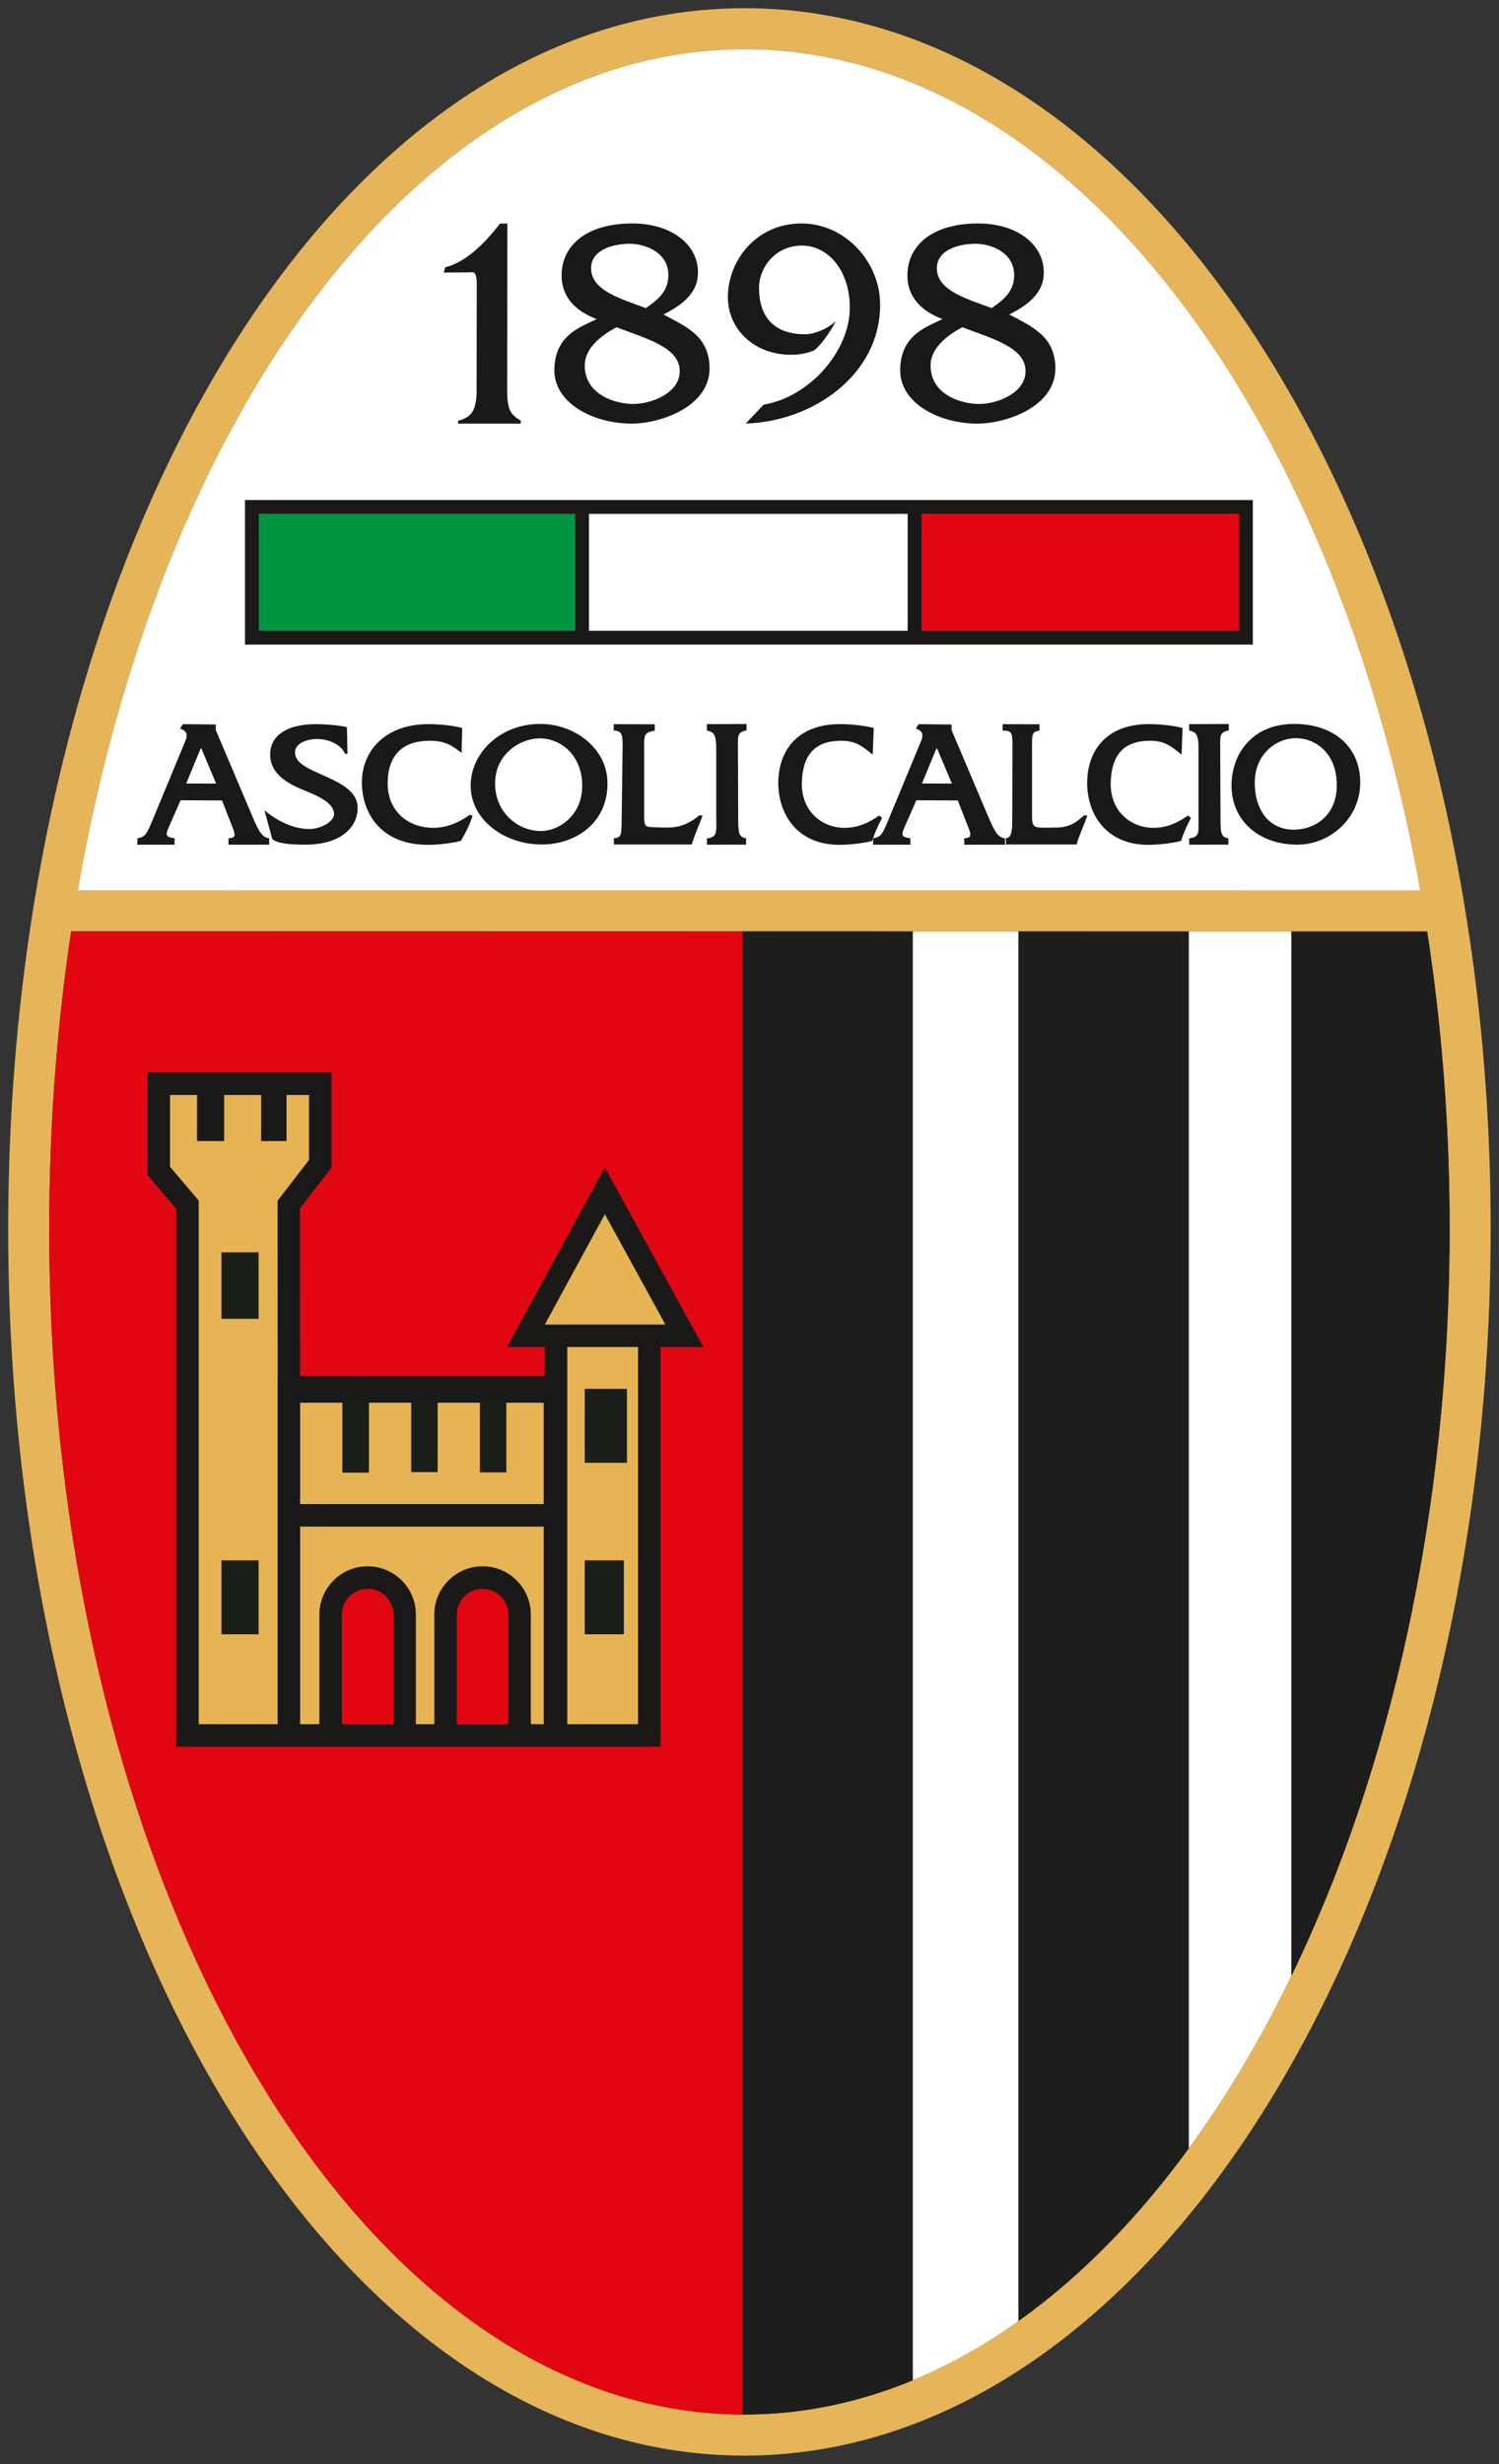 <?xml version="1.0" encoding="UTF-8" standalone="no"?>
<svg
   xmlns:dc="http://purl.org/dc/elements/1.1/"
   xmlns:cc="http://creativecommons.org/ns#"
   xmlns:rdf="http://www.w3.org/1999/02/22-rdf-syntax-ns#"
   xmlns:svg="http://www.w3.org/2000/svg"
   xmlns="http://www.w3.org/2000/svg"
   viewBox="0 0 182.613 300"
   id="svg119"
   height="300"
   width="182.613"
   version="1.1">
  <rect x="0" y="0" width="182.613" height="300" fill="#333333" stroke="none"/>
  <defs
     id="defs123" />
  <g
     transform="matrix(0.441,0,0,0.441,-39.961,-35.65)"
     id="Layer1000">
    <path
       id="path2"
       style="fill:#1b1918;fill-rule:evenodd"
       d="m 321.473,169.483 c -2.192,2.144 -5.964,3.641 -8.404,3.641 -9.149,0 -12.776,-5.325 -12.776,-12.82 0,-5.491 4.436,-11.746 11.989,-11.652 7.32,0.091 13.057,7.115 13.082,17.035 0.03,12.008 -10.983,24.694 -23.795,26.873 l -4.961,5.214 c 18.216,-0.479 37.139,-13.207 37.139,-32.814 0,-11.853 -9.69,-22.432 -21.718,-22.432 -12.551,0 -20.253,10.258 -20.346,20.151 -0.087,9.151 7.393,16.111 17.416,16.111 1.729,0 3.834,-0.182 6.332,-1.163 2.243,-1.532 5.573,-6.861 6.042,-8.143 z" />
    <path
       id="path4"
       style="fill:#1b1918;fill-rule:evenodd"
       d="m 265.528,192.364 c -4.619,0 -13.371,-2.362 -13.371,-10.642 0,-4.619 4.275,-8.159 8.772,-10.526 8.547,3.252 17.501,5.618 17.453,12.169 -0.044,5.961 -7.712,8.998 -12.854,8.998 z m -0.918,-44.222 c 3.661,0 10.663,2.022 10.637,8.718 -0.02,5.056 -4.004,7.409 -6.219,9.042 -6.818,-2.582 -15.127,-4.778 -15.127,-11.02 0,-5.134 6.177,-6.74 10.709,-6.74 z m 0.484,-5.615 c -12.929,0.077 -19.346,6.417 -19.346,14.348 0,6.363 4.371,10.071 9.687,12.05 -4.25,2.171 -11.632,4.258 -11.679,14.138 -0.043,9.064 10.69,14.73 21.323,14.73 8.106,0 21.663,-4.735 21.552,-15.367 -0.094,-8.889 -6.616,-11.455 -12.717,-14.767 8.621,-4.247 9.513,-8.624 9.513,-11.696 0,-7.495 -7.213,-13.502 -18.333,-13.435 z" />
    <path
       id="path6"
       style="fill:#1b1918;fill-rule:evenodd"
       d="m 234.472,197.787 3e-4,-0.828 c -2.727,-1.648 -3.769,-2.681 -3.759,-8.767 0.023,-15.258 0.035,-30.375 0.059,-45.633 l -2.024,9e-4 c -3.696,4.806 -9.168,10.654 -15.166,12.069 l -0.375,1.478 6.983,-0.066 c 1.089,-0.01 2.133,-0.612 2.127,3.394 l -0.046,29.18 c -0.01,6.172 -1.822,7.447 -5.112,8.415 v 0.755 z" />
    <path
       id="path8"
       style="fill:#1b1918;fill-rule:evenodd"
       d="m 296.719,314.027 v -1.76 c -2.127,-0.305 -2.164,-1.583 -2.18,-5.806 l -0.071,-18.271 c -0.016,-4.274 -0.298,-5.164 2.368,-5.704 v -1.759 l -10.955,0.024 v 1.76 c 1.54,0.446 2.576,0.518 2.576,4.79 l -3e-4,18.552 c 0,4.327 0.558,6.175 -2.553,6.433 v 1.76 z" />
    <path
       id="path10"
       style="fill:#1b1918;fill-rule:evenodd"
       d="m 275.513,309.299 c -1.558,0.027 -4.144,-0.028 -5.27,-0.148 -1.089,-0.116 -1.679,-0.209 -1.679,-2.572 v -18.388 c 0,-4.324 -0.274,-5.071 2.917,-5.634 v -1.759 l -11.329,-0.023 v 1.76 c 2.696,0.024 2.481,1.78 2.425,6.102 l -0.234,18.059 c -0.055,4.219 0.107,5.56 -2.158,5.536 v 1.76 h 21.53 c 0.614,-2.271 2.302,-6.01 2.986,-7.981 l -0.912,-0.085 c -1.392,1.193 -4.22,3.302 -8.275,3.373 z" />
    <path
       id="path12"
       style="fill:#1b1918;fill-rule:evenodd"
       d="m 239.714,284.686 c 5.782,0 11.827,4.674 11.729,13.272 -0.094,8.219 -6.614,12.309 -11.39,12.309 -6.435,0 -12.662,-5.156 -12.67,-13.097 -0.009,-8.416 7.253,-12.484 12.331,-12.484 z m 0.202,-3.987 c -11.513,0 -19.287,8.356 -19.287,17.004 0,9.653 9.543,16.293 19.598,16.293 9.451,0 18.206,-5.977 18.206,-16.836 0,-9.954 -9.367,-16.461 -18.517,-16.461 z" />
    <path
       id="path14"
       style="fill:#1b1918;fill-rule:evenodd"
       d="m 209.943,309.383 c -6.835,-0.161 -12.471,-4.818 -12.237,-12.756 0.218,-7.387 4.163,-11.206 11.452,-11.278 4.583,-0.045 6.468,1.479 8.965,3.36 l 0.179,-6.863 c -1.287,-0.442 -5.389,-1.109 -9.461,-1.093 -11.781,0.046 -18.313,7.371 -18.266,16.224 0.042,7.994 4.924,17.113 18.297,17.113 3.419,0 7.763,-0.677 9.07,-1.119 0.793,-1.39 2.365,-4.078 3.199,-6.872 l -0.671,-0.341 c -1.916,1.268 -5.54,3.743 -10.529,3.625 z" />
    <path
       id="path16"
       style="fill:#1b1918;fill-rule:evenodd"
       d="m 186.612,288.965 -0.159,-7.353 c -0.905,-0.352 -5.329,-0.854 -8.547,-0.854 -8.733,0 -12.72,3.655 -12.673,8.413 0.048,4.826 3.837,7.613 9.217,9.781 4.171,1.68 8.289,3.547 8.444,6.509 0.117,2.229 -3.767,4.257 -6.832,4.247 -4.388,-0.014 -8.771,-2.132 -12.409,-5.178 0.72,2.638 1.44,5.276 2.161,7.913 1.604,1.737 8.487,1.59 9.363,1.589 9.029,-0.008 14.232,-4.418 14.232,-10.149 0,-4.977 -5.422,-7.171 -10.996,-9.665 -4.436,-1.985 -6.22,-3.365 -6.293,-5.66 -0.079,-2.466 3.257,-3.688 6.072,-3.688 4.123,0 7.108,2.267 7.695,4.075 z" />
    <path
       id="path18"
       style="fill:#1b1918;fill-rule:evenodd"
       d="m 150.324,297.173 -8.265,-0.024 4.007,-9.7 h 0.151 z m 14.65,16.865 v -1.76 c -1.972,-0.261 -2.858,-1.865 -4.71,-6.23 l -10.048,-23.687 0.011,-1.511 -9.104,-0.08 -0.77,1.222 c 2.031,0.644 2.129,1.797 1.439,3.46 l -8.9,21.459 c -1.736,4.187 -2.06,4.941 -4.3,5.366 l -0.051,1.76 h 10.309 v -1.76 c -2.24,-0.335 -2.671,-0.659 -1.661,-2.96 l 3.31,-7.535 11.434,0.047 2.949,7.509 c 0.86,2.19 0.822,2.78 -1.148,2.94 v 1.76 z" />
    <path
       id="path20"
       style="fill:#1b1918;fill-rule:evenodd"
       d="m 323.613,309.383 c -5.991,-0.114 -11.721,-4.631 -11.486,-12.569 0.218,-7.387 3.413,-11.394 10.702,-11.466 4.583,-0.045 6.374,1.948 8.871,3.828 l 0.273,-7.332 c -1.287,-0.442 -5.389,-1.109 -9.461,-1.093 -11.781,0.046 -16.953,7.559 -16.906,16.412 0.042,7.993 4.83,16.926 16.938,16.926 3.418,0 7.763,-0.677 9.07,-1.119 0.346,-1.409 1.161,-3.417 2.675,-6.353 l -0.809,-0.615 c -1.993,1.293 -5.171,3.471 -9.867,3.381 z" />
    <path
       id="path22"
       style="fill:#1b1918;fill-rule:evenodd"
       d="m 353.568,297.173 -8.265,-0.024 4.007,-9.7 h 0.151 z m 14.65,16.865 v -1.76 c -1.972,-0.261 -2.858,-1.865 -4.71,-6.23 l -10.048,-23.687 0.011,-1.511 -9.104,-0.08 -0.77,1.222 c 2.031,0.644 2.129,1.797 1.439,3.46 l -8.9,21.459 c -1.736,4.187 -2.06,4.941 -4.3,5.366 l -0.051,1.76 h 10.309 v -1.76 c -2.24,-0.335 -2.671,-0.659 -1.661,-2.96 l 3.31,-7.535 11.434,0.047 2.949,7.509 c 0.86,2.19 0.822,2.78 -1.148,2.94 v 1.76 z" />
    <path
       id="path24"
       style="fill:#1b1918;fill-rule:evenodd"
       d="m 382.662,309.299 c -1.558,0.027 -3.886,0.112 -5.013,-0.008 -1.088,-0.116 -1.937,-0.349 -1.937,-2.712 v -18.388 c 0,-4.324 -0.257,-5.352 2.067,-5.634 v -1.759 l -10.195,-0.023 v 1.76 c 2.696,0.024 2.715,0.562 2.704,4.883 l -0.047,18.013 c -0.011,4.217 0.069,6.732 -1.774,6.802 v 1.76 h 19.546 c 0.613,-2.271 2.302,-6.01 2.985,-7.981 l -0.912,-0.085 c -1.392,1.193 -3.369,3.303 -7.425,3.373 z" />
    <path
       id="path26"
       style="fill:#1b1918;fill-rule:evenodd"
       d="m 408.935,309.383 c -5.991,-0.114 -11.721,-4.631 -11.486,-12.569 0.218,-7.387 3.413,-11.394 10.702,-11.466 4.583,-0.045 6.374,1.948 8.871,3.828 l 0.273,-7.332 c -1.287,-0.442 -5.389,-1.109 -9.461,-1.093 -11.781,0.046 -16.953,7.559 -16.906,16.412 0.042,7.993 4.831,16.926 16.938,16.926 3.419,0 7.763,-0.677 9.07,-1.119 0.346,-1.409 1.161,-3.417 2.675,-6.353 l -0.809,-0.615 c -1.993,1.293 -5.172,3.471 -9.867,3.381 z" />
    <path
       id="path28"
       style="fill:#1b1918;fill-rule:evenodd"
       d="m 429.947,314.027 v -1.76 c -2.127,-0.305 -2.164,-1.583 -2.18,-5.806 l -0.071,-18.271 c -0.016,-4.274 -0.298,-5.164 2.368,-5.704 v -1.759 l -10.955,0.024 v 1.76 c 1.54,0.446 2.576,0.518 2.576,4.79 l -3e-4,18.552 c 0,4.327 0.558,6.175 -2.553,6.433 v 1.76 z" />
    <path
       id="path30"
       style="fill:#1b1918;fill-rule:evenodd"
       d="m 448.913,284.639 c 5.631,0.225 11.076,4.582 10.979,13.179 -0.093,8.219 -6.032,12.074 -11.933,12.074 -6.435,0 -10.713,-5.016 -10.72,-12.956 -0.008,-8.415 6.601,-12.499 11.675,-12.297 z m -0.935,-3.94 c -11.513,0.049 -17.167,8.356 -17.167,17.004 0,9.653 7.493,16.289 18.086,16.334 9.029,0.038 17.423,-7.145 17.468,-17.065 0.045,-9.952 -7.315,-16.32 -18.387,-16.273 z" />
    <path
       id="path32"
       style="fill:#1b1918;fill-rule:evenodd"
       d="m 361.056,192.364 c -4.619,0 -13.371,-2.362 -13.371,-10.642 0,-4.619 4.275,-8.159 8.772,-10.526 8.547,3.252 17.501,5.618 17.453,12.169 -0.044,5.961 -7.712,8.998 -12.854,8.998 z m -0.918,-44.222 c 3.661,0 10.663,2.022 10.637,8.718 -0.02,5.056 -4.004,7.409 -6.219,9.042 -6.818,-2.582 -15.127,-4.778 -15.127,-11.02 0,-5.134 6.177,-6.74 10.709,-6.74 z m 0.484,-5.615 c -12.929,0.077 -19.346,6.417 -19.346,14.348 0,6.363 4.371,10.071 9.687,12.05 -4.25,2.171 -11.632,4.258 -11.679,14.138 -0.043,9.064 10.689,14.73 21.323,14.73 8.106,0 21.663,-4.735 21.552,-15.367 -0.094,-8.889 -6.616,-11.455 -12.717,-14.767 8.621,-4.247 9.513,-8.624 9.513,-11.696 0,-7.495 -7.213,-13.502 -18.333,-13.435 z" />
    <path
       id="path34"
       style="fill:#1b1918;fill-rule:evenodd"
       d="m 160.197,218.884 h 274.595 1.913 v 1.913 36.093 1.913 h -1.913 -274.595 -1.913 v -1.913 -36.093 -1.913 z m 184.971,3.827 v 32.266 h 87.71 v -32.266 z m -3.827,32.266 v -32.266 h -88.016 v 32.266 z M 249.499,222.71 h -87.389 v 32.266 h 87.389 z" />
    <path
       id="path36"
       style="fill:#1b1918;fill-rule:evenodd"
       d="m 185.192,468.107 -11.656,3e-4 v 27.976 h 67.266 v -27.976 l -10.329,-5e-4 m -60.697,-84.971 -0.005,12.732 h -7.017 v -12.708 m 60.421,84.947 h -11.682 m -7.285,-10e-4 -11.707,10e-4 z m 53.494,-52.032 -16.577,30.444 33.297,6e-4 z m -105.171,-32.912 v 6e-4 12.706 h -7.493 v -12.706 -6e-4 h -7.453 l 6e-4,19.796 7.184,8.47 0.743,0.876 v 1.133 143.414 h 21.787 v -92.712 -3.118 h 0.012 l -0.023,-47.624 -3e-4,-1.063 0.646,-0.837 8.04,-10.418 -5e-4,-17.917 z m 21.005,119.158 v 54.532 h 5.299 v -30.27 c 0,-3.667 1.498,-6.998 3.911,-9.412 2.413,-2.413 5.745,-3.911 9.412,-3.911 h 0.028 c 3.667,0 6.998,1.498 9.412,3.911 2.413,2.413 3.911,5.745 3.911,9.412 v 30.27 h 5.074 v -30.27 c 0,-3.667 1.498,-6.998 3.911,-9.412 2.413,-2.413 5.745,-3.911 9.412,-3.911 h 0.028 c 3.667,0 6.998,1.498 9.412,3.911 2.413,2.413 3.911,5.745 3.911,9.412 v 30.27 h 3.545 v -54.532 z m -0.012,-41.582 h 67.562 v -8.008 h -5.189 l -5.229,-3e-4 2.5,-4.592 21.798,-40.031 2.72,-4.995 2.737,4.983 21.985,40.032 2.529,4.604 h -5.257 -6.576 v 104.121 h 0.004 v 6.236 H 142.394 139.276 v -3.118 -145.398 l -7.184,-8.47 -0.743,-0.876 v -1.134 -24.047 -3.118 h 3.118 44.625 3.118 v 3.118 22.083 1.048 l -0.658,0.852 -8.052,10.433 z m 25.749,96.114 v -30.27 c 0,-1.946 -0.798,-3.717 -2.084,-5.003 -1.286,-1.286 -3.057,-2.084 -5.003,-2.084 h -0.028 c -1.946,0 -3.717,0.798 -5.003,2.084 -1.286,1.286 -2.084,3.057 -2.084,5.003 v 30.27 z M 247.322,452.73 v 104.121 h 19.545 V 452.73 Z m -30.502,104.121 h 14.201 v -30.27 c 0,-1.946 -0.798,-3.717 -2.084,-5.003 -1.286,-1.286 -3.057,-2.084 -5.003,-2.084 h -0.028 c -1.946,0 -3.717,0.798 -5.003,2.084 -1.286,1.286 -2.084,3.057 -2.084,5.003 z" />
    <path
       id="path38"
       style="fill:none"
       d="m 151.786,426.571 h 10.266 v 18.375 h -10.266 z" />
    <path
       id="path40"
       style="fill:none"
       d="m 151.786,511.611 h 10.266 v 20.43 h -10.266 z" />
    <path
       id="path42"
       style="fill:none"
       d="m 252.132,511.611 h 10.833 v 20.43 h -10.833 z" />
    <path
       id="path44"
       style="fill:#191e18;fill-rule:evenodd"
       d="m 262.965,511.611 h -10.833 v 20.43 h 10.833 z" />
    <path
       id="path46"
       style="fill:#191e18;fill-rule:evenodd"
       d="m 263.815,464.272 h -11.683 v 20.43 h 11.683 z" />
    <path
       id="path48"
       style="fill:#191e18;fill-rule:evenodd"
       d="m 162.052,532.041 v -20.43 h -10.266 v 20.43 z" />
    <path
       id="path50"
       style="fill:#191e18;fill-rule:evenodd"
       d="m 151.786,444.946 h 10.266 v -18.375 h -10.266 z" />
    <path
       id="path52"
       style="fill:#e6b455;fill-rule:evenodd"
       d="m 162.052,444.946 h -10.266 v -18.375 h 10.266 z m 5.248,111.905 v -92.712 -3.118 h 0.012 l -0.023,-47.624 -3e-4,-1.063 0.646,-0.837 8.04,-10.418 -5e-4,-17.917 h -6.197 l -0.005,12.707 h -7.017 v -12.708 l -10.223,0.002 v 12.706 h -7.493 v -12.707 h -7.453 l 6e-4,19.796 7.184,8.47 0.743,0.876 v 1.133 143.414 z m -15.514,-45.24 h 10.266 v 20.43 h -10.266 z" />
    <path
       id="path54"
       style="fill:#e6b455;fill-rule:evenodd"
       d="m 240.802,502.32 h -67.266 v 54.532 h 5.299 v -30.27 c 0,-3.667 1.498,-6.998 3.911,-9.412 2.413,-2.413 5.745,-3.911 9.412,-3.911 h 0.028 c 3.667,0 6.998,1.498 9.412,3.911 2.413,2.413 3.911,5.745 3.911,9.412 v 30.27 h 5.074 v -30.27 c 0,-3.667 1.498,-6.998 3.911,-9.412 2.413,-2.413 5.745,-3.911 9.412,-3.911 h 0.028 c 3.667,0 6.998,1.498 9.412,3.911 2.413,2.413 3.911,5.745 3.911,9.412 v 30.27 h 3.545 z" />
    <path
       id="path56"
       style="fill:#e6b455;fill-rule:evenodd"
       d="m 247.322,452.73 v 104.121 h 19.545 V 452.73 Z m 16.494,31.972 h -11.683 v -20.43 h 11.683 z m -11.683,26.909 h 10.833 v 20.43 h -10.833 z" />
    <path
       id="path58"
       style="fill:#e6b455;fill-rule:evenodd"
       d="m 241.125,446.518 33.297,6e-4 -16.72,-30.445 z" />
    <path
       id="path60"
       style="fill:none"
       d="m 185.188,467.616 h 7.35 v 19.8 h -7.35 z" />
    <path
       id="path62"
       style="fill:none"
       d="m 204.201,467.841 h 7.313 v 19.425 h -7.313 z" />
    <path
       id="path64"
       style="fill:none"
       d="m 223.176,467.691 h 7.312 v 19.65 h -7.312 z" />
    <path
       id="path66"
       style="fill:#191e18;fill-rule:evenodd"
       d="m 192.538,487.416 v -19.308 -0.491 h -7.35 l 0.001,0.486 -0.001,19.314 z" />
    <path
       id="path68"
       style="fill:#191e18;fill-rule:evenodd"
       d="m 204.201,467.841 v 19.425 h 7.313 v -19.158 -0.267 z" />
    <path
       id="path70"
       style="fill:#191e18;fill-rule:evenodd"
       d="m 223.173,468.107 0.003,19.234 h 7.312 l -0.001,-19.224 0.001,-0.426 h -7.312 z" />
    <path
       id="path72"
       style="fill:#e6b455;fill-rule:evenodd"
       d="m 192.538,487.416 h -7.35 l 0.003,-19.309 -11.656,3e-4 v 27.976 h 67.266 v -27.976 l -10.313,-5e-4 v 19.235 h -7.312 l -9e-4,-19.234 h -11.662 v 19.158 h -7.313 v -19.159 l -11.662,0.001 z" />
    <path
       id="path74"
       style="fill:#e20612;fill-rule:evenodd"
       d="m 192.158,519.495 c -1.946,0 -3.717,0.798 -5.003,2.084 -1.286,1.286 -2.084,3.057 -2.084,5.003 v 30.27 h 14.201 v -30.27 c 0,-1.946 -0.798,-3.717 -2.084,-5.003 -1.286,-1.286 -3.057,-2.084 -5.003,-2.084 z" />
    <path
       id="path76"
       style="fill:#e20612;fill-rule:evenodd"
       d="m 216.82,526.581 v 30.27 h 14.201 v -30.27 c 0,-1.946 -0.798,-3.717 -2.084,-5.003 -1.286,-1.286 -3.057,-2.084 -5.003,-2.084 h -0.028 c -1.946,0 -3.717,0.798 -5.003,2.084 -1.286,1.286 -2.084,3.057 -2.084,5.003 z" />
    <path
       id="path78"
       style="fill:#e6b559;fill-rule:evenodd"
       d="m 491.062,420.045 c 0,-90.695 -22.047,-172.468 -57.771,-231.511 -35.21,-58.192 -83.628,-94.095 -137.002,-94.095 -53.167,0 -100.765,35.674 -135.278,93.519 -35.27,59.113 -56.796,141.19 -56.796,232.237 0,91.155 21.569,173.708 56.911,233.234 34.482,58.078 82.003,94.022 135.087,94.022 53.297,0 101.678,-36.256 136.903,-94.767 35.824,-59.507 57.946,-141.822 57.946,-232.639 z M 442.99,182.687 c 36.738,60.718 59.41,144.571 59.41,237.358 0,92.897 -22.747,177.296 -59.585,238.486 -37.266,61.901 -89.038,100.259 -146.602,100.259 -57.391,0 -108.302,-38.078 -144.832,-99.603 -36.333,-61.193 -58.506,-145.798 -58.506,-238.992 0,-93.077 22.148,-177.22 58.435,-238.039 36.556,-61.27 87.533,-99.055 144.978,-99.055 57.625,0 109.437,37.998 146.702,99.587 z" />
    <path
       id="path80"
       style="fill:#e6b559;fill-rule:evenodd"
       d="m 108.406,326.649 378.526,0.075 v 11.294 l -378.526,-0.075 z" />
    <path
       id="path82"
       style="fill:#1d1d1b;fill-rule:evenodd"
       d="M 342.779,737.978 V 337.99 l -47.1,-0.009 v 409.469 c 0.178,8e-4 0.356,0.001 0.534,0.001 16.042,0 31.639,-3.285 46.566,-9.473 z" />
    <path
       id="path84"
       style="fill:#1d1d1b;fill-rule:evenodd"
       d="m 371.931,337.995 v 383.666 c 17.073,-12.166 32.911,-28.311 47.1,-47.73 V 338.005 Z" />
    <path
       id="path86"
       style="fill:#1d1d1b;fill-rule:evenodd"
       d="m 447.332,338.01 v 288.38 c 27.368,-56.427 43.729,-128.243 43.729,-206.345 0,-28.355 -2.155,-55.838 -6.209,-82.027 z" />
    <path
       id="path88"
       style="fill:#ffffff;fill-rule:evenodd"
       d="M 371.931,721.661 V 337.995 l -29.152,-0.006 v 399.988 c 10.043,-4.163 19.784,-9.641 29.152,-16.317 z" />
    <path
       id="path90"
       style="fill:#ffffff;fill-rule:evenodd"
       d="m 419.031,338.005 v 335.927 c 4.897,-6.702 9.598,-13.794 14.085,-21.248 5.015,-8.331 9.762,-17.108 14.217,-26.294 V 338.01 Z" />
    <path
       id="path92"
       style="fill:#ffffff;fill-rule:evenodd"
       d="m 253.326,254.977 h 88.016 v -32.266 h -88.016 z" />
    <path
       id="path94"
       style="fill:#ffffff;fill-rule:evenodd"
       d="m 160.197,218.884 h 274.595 1.913 v 1.913 36.093 1.913 h -1.913 -274.595 -1.913 v -1.913 -36.093 -1.913 z m 56.961,-21.855 c 3.29,-0.968 5.103,-2.243 5.112,-8.415 l 0.046,-29.18 c 0.006,-4.006 -1.038,-3.405 -2.127,-3.394 l -6.983,0.066 0.375,-1.478 c 5.998,-1.415 11.47,-7.262 15.166,-12.069 l 2.024,-9e-4 -0.059,45.633 c -0.009,6.086 1.032,7.119 3.759,8.767 l -3e-4,0.828 -17.314,-0.002 z m 47.92,0.763 c -10.633,0 -21.365,-5.666 -21.323,-14.73 0.047,-9.88 7.429,-11.968 11.679,-14.138 -5.317,-1.979 -9.687,-5.687 -9.687,-12.05 0,-7.931 6.417,-14.271 19.346,-14.348 11.12,-0.066 18.333,5.94 18.333,13.435 0,3.072 -0.893,7.449 -9.513,11.696 6.101,3.312 12.623,5.878 12.717,14.767 0.112,10.632 -13.446,15.367 -21.552,15.367 z m 44.021,-19.003 c -10.023,0 -17.503,-6.96 -17.416,-16.111 0.093,-9.893 7.795,-20.151 20.346,-20.151 12.027,0 21.718,10.579 21.718,22.432 0,19.607 -18.923,32.335 -37.139,32.814 l 4.961,-5.214 c 12.812,-2.179 23.825,-14.865 23.795,-26.873 -0.025,-9.92 -5.761,-16.944 -13.082,-17.035 -7.553,-0.094 -11.989,6.162 -11.989,11.652 0,7.495 3.628,12.82 12.776,12.82 2.44,0 6.213,-1.497 8.404,-3.641 -0.469,1.282 -3.799,6.611 -6.042,8.143 -2.498,0.981 -4.603,1.163 -6.332,1.163 z m -131.192,101.969 c 3.218,0 7.642,0.501 8.547,0.854 l 0.159,7.353 -0.725,-0.019 c -0.587,-1.808 -3.572,-4.075 -7.695,-4.075 -2.815,0 -6.151,1.222 -6.072,3.688 0.073,2.296 1.856,3.676 6.293,5.66 5.574,2.494 10.996,4.688 10.996,9.665 0,5.731 -5.203,10.14 -14.232,10.149 -0.877,5e-4 -7.76,0.148 -9.363,-1.589 l -2.161,-7.913 c 3.639,3.046 8.021,5.164 12.409,5.178 3.066,0.01 6.949,-2.018 6.832,-4.247 -0.155,-2.962 -4.273,-4.829 -8.444,-6.509 -5.38,-2.167 -9.169,-4.955 -9.217,-9.781 -0.047,-4.757 3.941,-8.413 12.673,-8.413 z m -65.799,45.892 370.864,0.073 c -9.445,-52.997 -26.744,-100.279 -49.682,-138.189 -35.21,-58.192 -83.628,-94.095 -137.002,-94.095 -53.167,0 -100.765,35.674 -135.278,93.519 -22.664,37.986 -39.653,85.454 -48.902,138.692 z m 78.469,-29.673 c -0.047,-8.853 6.485,-16.178 18.266,-16.224 4.072,-0.016 8.173,0.651 9.461,1.093 l -0.179,6.863 c -2.497,-1.881 -4.382,-3.405 -8.965,-3.36 -7.289,0.072 -11.234,3.891 -11.452,11.278 -0.234,7.938 5.401,12.595 12.237,12.756 4.989,0.118 8.613,-2.358 10.529,-3.625 l 0.671,0.341 c -0.834,2.794 -2.406,5.481 -3.199,6.872 -1.307,0.442 -5.651,1.119 -9.07,1.119 -13.373,0 -18.255,-9.119 -18.297,-17.113 z m -25.602,15.303 v 1.76 h -11.238 v -1.76 c 1.97,-0.159 2.008,-0.75 1.148,-2.94 l -2.949,-7.509 -11.434,-0.047 -3.31,7.535 c -1.011,2.301 -0.58,2.625 1.661,2.96 v 1.76 h -10.309 l 0.051,-1.76 c 2.24,-0.425 2.563,-1.179 4.3,-5.366 l 8.9,-21.459 c 0.69,-1.663 0.592,-2.817 -1.439,-3.46 l 0.77,-1.222 9.104,0.08 -0.011,1.511 10.048,23.687 c 1.851,4.365 2.738,5.969 4.71,6.23 z m 265.838,-14.576 c 0,-8.647 5.654,-16.955 17.167,-17.004 11.072,-0.047 18.432,6.321 18.387,16.273 -0.045,9.92 -8.439,17.103 -17.468,17.065 -10.592,-0.045 -18.086,-6.681 -18.086,-16.334 z m -70.207,-99.911 c -10.633,0 -21.365,-5.666 -21.323,-14.73 0.047,-9.88 7.429,-11.968 11.679,-14.138 -5.317,-1.979 -9.687,-5.687 -9.687,-12.05 0,-7.931 6.417,-14.271 19.346,-14.348 11.12,-0.066 18.333,5.94 18.333,13.435 0,3.072 -0.893,7.449 -9.513,11.696 6.101,3.312 12.623,5.878 12.717,14.767 0.112,10.632 -13.446,15.367 -21.552,15.367 z m -120.69,82.907 c 9.15,0 18.517,6.506 18.517,16.461 0,10.859 -8.754,16.836 -18.206,16.836 -10.055,0 -19.598,-6.64 -19.598,-16.293 0,-8.647 7.774,-17.004 19.287,-17.004 z m 127.669,1.834 v -1.76 l 10.195,0.023 v 1.759 c -2.324,0.282 -2.067,1.31 -2.067,5.634 v 18.388 c 0,2.363 0.848,2.596 1.937,2.712 1.126,0.12 3.455,0.035 5.013,0.008 4.055,-0.07 6.033,-2.18 7.425,-3.373 l 0.912,0.085 c -0.683,1.971 -2.372,5.71 -2.985,7.981 h -19.546 v -1.76 c 1.843,-0.07 1.763,-2.585 1.774,-6.802 l 0.047,-18.013 c 0.011,-4.322 -0.008,-4.86 -2.704,-4.883 z m 23.344,14.63 c -0.047,-8.853 5.125,-16.365 16.906,-16.412 4.071,-0.016 8.173,0.651 9.461,1.093 l -0.273,7.332 c -2.497,-1.881 -4.288,-3.873 -8.871,-3.828 -7.289,0.072 -10.485,4.078 -10.702,11.466 -0.234,7.938 5.495,12.454 11.486,12.569 4.695,0.089 7.874,-2.088 9.867,-3.381 l 0.809,0.615 c -1.514,2.936 -2.329,4.944 -2.675,6.353 -1.307,0.442 -5.651,1.119 -9.07,1.119 -12.107,0 -16.896,-8.932 -16.938,-16.926 z m 28.204,15.121 c 3.111,-0.258 2.553,-2.106 2.553,-6.433 l 3e-4,-18.552 c 0,-4.272 -1.036,-4.344 -2.576,-4.79 v -1.76 l 10.955,-0.024 v 1.759 c -2.666,0.539 -2.384,1.43 -2.368,5.704 l 0.071,18.271 c 0.016,4.223 0.054,5.501 2.18,5.806 v 1.76 l -10.815,0.018 z m -96.62,-31.533 c 4.071,-0.016 8.173,0.651 9.461,1.093 l -0.273,7.332 c -2.497,-1.881 -4.288,-3.873 -8.871,-3.828 -7.289,0.072 -10.485,4.078 -10.702,11.466 -0.234,7.938 5.495,12.454 11.486,12.569 4.695,0.089 7.874,-2.088 9.867,-3.381 l 0.809,0.615 c -1.514,2.936 -2.329,4.944 -2.675,6.353 -1.307,0.442 -5.652,1.119 -9.07,1.119 -12.107,0 -16.896,-8.932 -16.938,-16.926 -0.047,-8.853 5.125,-16.365 16.906,-16.412 z m 13.626,26.161 8.9,-21.459 c 0.69,-1.663 0.592,-2.817 -1.439,-3.46 l 0.77,-1.222 9.104,0.08 -0.011,1.511 10.048,23.687 c 1.851,4.365 2.738,5.969 4.71,6.23 v 1.76 h -11.238 v -1.76 c 1.97,-0.159 2.008,-0.75 1.148,-2.94 l -2.949,-7.509 -11.434,-0.047 -3.31,7.535 c -1.011,2.301 -0.58,2.625 1.661,2.96 v 1.76 h -10.309 l 0.051,-1.76 c 2.24,-0.425 2.563,-1.179 4.3,-5.366 z m -73.796,-0.217 0.234,-18.059 c 0.056,-4.322 0.271,-6.079 -2.425,-6.102 v -1.76 l 11.329,0.023 v 1.759 c -3.191,0.563 -2.917,1.31 -2.917,5.634 v 18.388 c 0,2.363 0.59,2.456 1.679,2.572 1.127,0.12 3.712,0.175 5.27,0.148 4.056,-0.07 6.883,-2.18 8.275,-3.373 l 0.912,0.085 c -0.683,1.971 -2.372,5.71 -2.986,7.981 h -21.53 v -1.76 c 2.265,0.023 2.103,-1.318 2.158,-5.536 z m 26.115,-0.843 3e-4,-18.552 c 0,-4.272 -1.036,-4.344 -2.576,-4.79 v -1.76 l 10.955,-0.024 v 1.759 c -2.666,0.539 -2.384,1.43 -2.368,5.704 l 0.071,18.271 c 0.016,4.223 0.054,5.501 2.18,5.806 v 1.76 l -10.814,0.018 v -1.76 c 3.111,-0.258 2.553,-2.106 2.553,-6.433 z" />
    <path
       id="path96"
       style="fill:#ffffff;fill-rule:evenodd"
       d="m 253.9,154.882 c 0,6.242 8.309,8.438 15.127,11.02 2.215,-1.633 6.199,-3.985 6.219,-9.042 0.026,-6.695 -6.976,-8.718 -10.637,-8.718 -4.532,0 -10.709,1.605 -10.709,6.74 z" />
    <path
       id="path98"
       style="fill:#ffffff;fill-rule:evenodd"
       d="m 260.929,171.196 c -4.497,2.367 -8.772,5.907 -8.772,10.526 0,8.28 8.752,10.642 13.371,10.642 5.142,0 12.81,-3.037 12.854,-8.998 0.049,-6.551 -8.906,-8.917 -17.453,-12.169 z" />
    <path
       id="path100"
       style="fill:#ffffff;fill-rule:evenodd"
       d="m 349.428,154.882 c 0,6.242 8.309,8.438 15.127,11.02 2.215,-1.633 6.199,-3.985 6.219,-9.042 0.026,-6.695 -6.976,-8.718 -10.637,-8.718 -4.532,0 -10.709,1.605 -10.709,6.74 z" />
    <path
       id="path102"
       style="fill:#ffffff;fill-rule:evenodd"
       d="m 356.457,171.196 c -4.497,2.367 -8.772,5.907 -8.772,10.526 0,8.28 8.752,10.642 13.371,10.642 5.142,0 12.81,-3.037 12.854,-8.998 0.049,-6.551 -8.906,-8.917 -17.453,-12.169 z" />
    <path
       id="path104"
       style="fill:#ffffff;fill-rule:evenodd"
       d="m 150.324,297.173 -4.107,-9.723 h -0.151 l -4.007,9.7 z" />
    <path
       id="path106"
       style="fill:#ffffff;fill-rule:evenodd"
       d="m 227.383,297.17 c 0.008,7.941 6.235,13.097 12.67,13.097 4.776,0 11.296,-4.089 11.39,-12.309 0.098,-8.598 -5.947,-13.272 -11.729,-13.272 -5.078,0 -12.34,4.068 -12.331,12.484 z" />
    <path
       id="path108"
       style="fill:#ffffff;fill-rule:evenodd"
       d="m 349.311,287.45 -4.007,9.7 8.265,0.024 -4.107,-9.723 z" />
    <path
       id="path110"
       style="fill:#ffffff;fill-rule:evenodd"
       d="m 437.239,296.935 c 0.008,7.94 4.285,12.956 10.72,12.956 5.901,0 11.84,-3.855 11.933,-12.074 0.097,-8.597 -5.348,-12.954 -10.979,-13.179 -5.074,-0.203 -11.683,3.881 -11.675,12.297 z" />
    <path
       id="path112"
       style="fill:#e20612;fill-rule:evenodd"
       d="M 295.679,747.45 V 337.98 l -185.403,-0.037 c -3.962,26.258 -6.061,53.818 -6.061,82.251 0,91.155 21.569,173.708 56.911,233.234 34.367,57.883 81.685,93.781 134.553,94.021 z m -62.511,-299.312 21.798,-40.031 2.72,-4.995 2.737,4.983 21.985,40.032 2.529,4.604 h -5.257 -6.576 v 104.121 h 0.004 v 6.236 H 142.394 139.276 v -3.118 -145.398 l -7.184,-8.47 -0.743,-0.876 v -1.134 -24.047 -3.118 h 3.118 44.625 3.118 v 3.118 22.083 1.048 l -0.658,0.852 -8.052,10.433 0.022,46.278 h 67.562 v -8.008 h -5.189 l -5.229,-3e-4 z" />
    <path
       id="path114"
       style="fill:#e20612;fill-rule:evenodd"
       d="m 345.168,254.977 h 87.71 v -32.266 h -87.71 z" />
    <path
       id="path116"
       style="fill:#019541;fill-rule:evenodd"
       d="m 249.499,254.977 v -32.266 h -87.389 v 32.266 z" />
  </g>
</svg>
